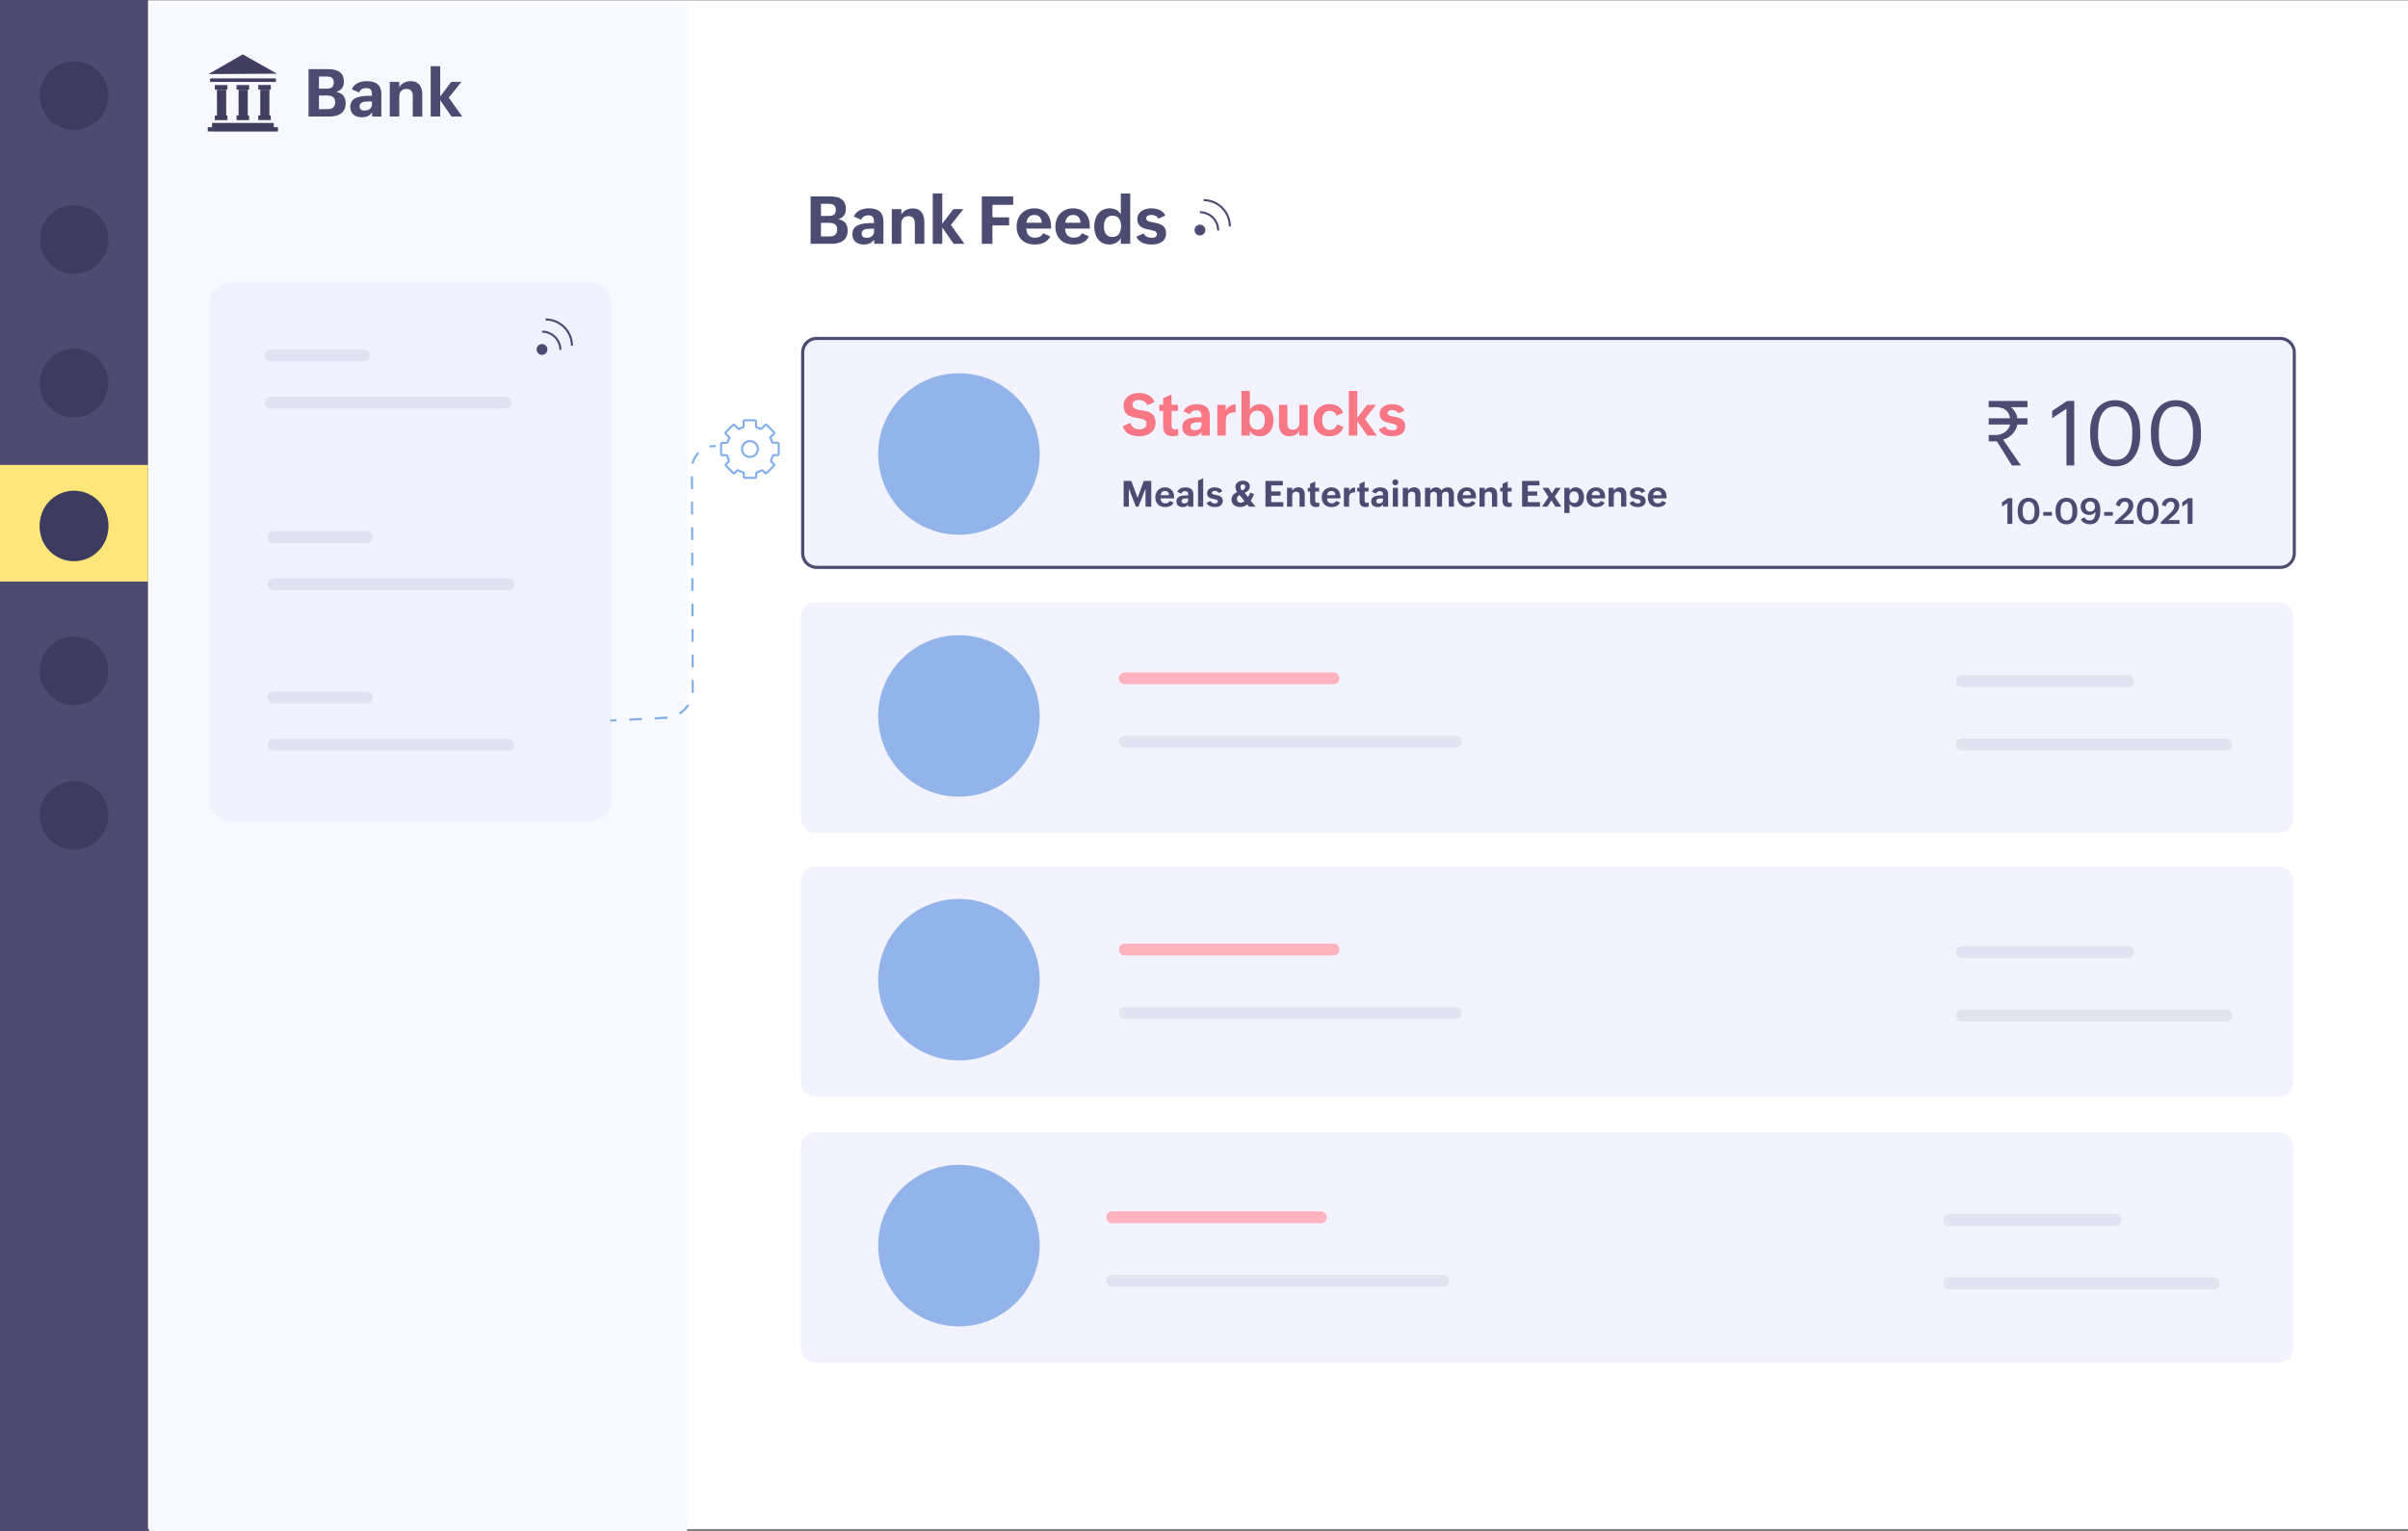 <svg  data-name="Layer 1" xmlns="http://www.w3.org/2000/svg" viewBox="0 0 2310.2 1469.6"><rect x="0" y="0" width="2310.2" height="1469.6" fill="#808080" stroke="none"/><defs><style>.cls-1{fill:#fff;}.cls-2{fill:#4f4a72;}.cls-3{fill:#f8f8ff;}.cls-4{fill:#3d3b60;}.cls-5{fill:#ffe67b;}.cls-6{fill:#f3f3ff;}.cls-7{fill:#92b4ea;}.cls-8{fill:#eef;opacity:0.7;}.cls-19,.cls-8{isolation:isolate;}.cls-9{fill:#423e60;}.cls-10,.cls-11,.cls-12,.cls-14,.cls-18{fill:none;stroke-miterlimit:10;}.cls-10{stroke:#83aeed;}.cls-10,.cls-11,.cls-12,.cls-14{stroke-width:2px;}.cls-11,.cls-12{stroke:#7caee5;}.cls-12{stroke-dasharray:12.22 12.22;}.cls-13{fill:#4c4b72;}.cls-14,.cls-18{stroke:#4c4b72;}.cls-15{fill:#e1e1f1;}.cls-16{fill:#ffb3be;}.cls-17{fill:#e2e2f1;}.cls-18{stroke-width:3px;}.cls-20{fill:#f77784;}</style></defs><path class="cls-1" d="M.2.4h2310v1467H.2Z"/><path class="cls-2" d="M0,0H142V1469.6H0Z"/><path class="cls-3" d="M143.3,1.9H659.2V1469.6H143.3Z"/><circle class="cls-4" cx="71" cy="91.8" r="32.9"/><circle class="cls-4" cx="71.05" cy="229.76" r="32.9" transform="translate(-164.2 279.71) rotate(-84.8)"/><circle class="cls-4" cx="71" cy="367.6" r="32.9"/><path class="cls-5" d="M0,446.2H142V558.1H0Z"/><circle class="cls-4" cx="71.05" cy="503.87" r="32.9" transform="translate(-435.43 553.01) rotate(-87.52)"/><circle class="cls-4" cx="71" cy="505.7" r="32.9"/><circle class="cls-4" cx="71" cy="643.7" r="32.9"/><circle class="cls-4" cx="71" cy="782.6" r="32.9"/><path class="cls-6" d="M782.3,831.4h1404a13.83,13.83,0,0,1,13.8,13.8v193.6a13.83,13.83,0,0,1-13.8,13.8H782.3a13.83,13.83,0,0,1-13.8-13.8V845.2A13.83,13.83,0,0,1,782.3,831.4Z"/><circle class="cls-7" cx="920" cy="940.2" r="77.5"/><path class="cls-6" d="M782.3,323.3H2184.5a13.83,13.83,0,0,1,13.8,13.8V530.7a13.83,13.83,0,0,1-13.8,13.8H782.3a13.83,13.83,0,0,1-13.8-13.8V337.1A13.83,13.83,0,0,1,782.3,323.3Z"/><circle class="cls-7" cx="920" cy="435.7" r="77.5"/><path class="cls-6" d="M782.3,578.2h1404a13.83,13.83,0,0,1,13.8,13.8V785.6a13.83,13.83,0,0,1-13.8,13.8H782.3a13.83,13.83,0,0,1-13.8-13.8V592A13.83,13.83,0,0,1,782.3,578.2Z"/><circle class="cls-7" cx="920" cy="687.1" r="77.5"/><path class="cls-6" d="M782.3,1086.6h1404a13.83,13.83,0,0,1,13.8,13.8V1294a13.83,13.83,0,0,1-13.8,13.8H782.3a13.83,13.83,0,0,1-13.8-13.8V1100.4A13.83,13.83,0,0,1,782.3,1086.6Z"/><circle class="cls-7" cx="920" cy="1195.4" r="77.5"/><path class="cls-8" d="M222.1,270.8h343A21.89,21.89,0,0,1,587,292.7V766.2a21.89,21.89,0,0,1-21.9,21.9h-343a21.89,21.89,0,0,1-21.9-21.9V292.7A21.89,21.89,0,0,1,222.1,270.8Z"/><path class="cls-9" d="M202.4,75.2h61.5a.9.9,0,0,1,.9.9v1.6a.9.9,0,0,1-.9.9H202.4a.9.9,0,0,1-.9-.9V76.1C201.4,75.6,201.8,75.2,202.4,75.2Z"/><path class="cls-9" d="M203.4,118h59.3v4.1H203.4V118Zm-4.1,4.1h67.4v4.1H199.3Zm8.8-36H217v24.7h-8.8Zm-2-4.5h12.1V86H206.1Zm0,29.2h12.1v4.5H206.1Zm22.8-24.7h8.8v24.7h-8.8Zm-2-4.5H239V86H227Zm0,29.2H239v4.5H227Zm22.8-24.7h8.8v24.7h-8.8Zm-2-4.5h12.1V86h-12Zm0,29.2h12.1v4.5h-12Z"/><polygon class="cls-9" points="265.7 70.7 200 71.1 232.9 52.2 265.7 70.7"/><path class="cls-10" d="M741.3,437.7a26.19,26.19,0,0,1-1.5,3.9,1.4,1.4,0,0,0,.2,1.4l2.4,2.4a1.15,1.15,0,0,1,0,1.7h0l-6.7,6.7a1.15,1.15,0,0,1-1.7,0h0l-2.1-2.1a1.09,1.09,0,0,0-1.4-.2,26.54,26.54,0,0,1-4.2,1.8,1.17,1.17,0,0,0-.8,1.1v3a1.16,1.16,0,0,1-1.2,1.2h-9.5a1.16,1.16,0,0,1-1.2-1.2h0v-3a1.17,1.17,0,0,0-.9-1.1,37.89,37.89,0,0,1-4.2-1.8,1.08,1.08,0,0,0-1.4.2l-2.1,2.1a1.15,1.15,0,0,1-1.7,0h0l-6.7-6.7a1.15,1.15,0,0,1,0-1.7h0L699,443a1.08,1.08,0,0,0,.2-1.4,31.21,31.21,0,0,1-1.5-3.9,1.2,1.2,0,0,0-1.2-.9H693a1.16,1.16,0,0,1-1.2-1.2h0v-9.5A1.2,1.2,0,0,1,693,425h4a1.08,1.08,0,0,0,1.1-.8,20.65,20.65,0,0,1,1.5-3.4,1.06,1.06,0,0,0-.2-1.4l-3-3a1.15,1.15,0,0,1,0-1.7h0l6.7-6.7a1.15,1.15,0,0,1,1.7,0h0l3.2,3.2a1.08,1.08,0,0,0,1.4.2,19.78,19.78,0,0,1,3.1-1.2,1.17,1.17,0,0,0,.9-1.1v-4.6a1.16,1.16,0,0,1,1.2-1.2h9.5a1.16,1.16,0,0,1,1.2,1.2h0v4.6a1.17,1.17,0,0,0,.9,1.1,28.49,28.49,0,0,1,3.1,1.2,1.4,1.4,0,0,0,1.4-.2L734,408a1.15,1.15,0,0,1,1.7,0h0l6.7,6.7a1.15,1.15,0,0,1,0,1.7h0l-3,2.9a1.09,1.09,0,0,0-.2,1.4,20.65,20.65,0,0,1,1.5,3.4,1.17,1.17,0,0,0,1.1.8h4.1a1.16,1.16,0,0,1,1.2,1.2h0v9.5a1.16,1.16,0,0,1-1.2,1.2h-3.5A1.3,1.3,0,0,0,741.3,437.7Z"/><circle class="cls-10" cx="719.5" cy="430.9" r="7.6"/><line class="cls-11" x1="585.5" y1="691.6" x2="591.5" y2="691.2"/><path class="cls-12" d="M603.7,690.6l35.3-1.8a27,27,0,0,0,25.6-26.6v-.7c0-20.1-.7-171.5-.8-211.3A22.26,22.26,0,0,1,675,430.8"/><path class="cls-11" d="M680.7,428.6a26.07,26.07,0,0,1,4.8-.5h1.2"/><circle class="cls-13" cx="520" cy="335.4" r="5.2"/><path class="cls-14" d="M520.1,318.3a17.52,17.52,0,0,1,17.5,17.5h0"/><path class="cls-14" d="M523.5,306.6a25.22,25.22,0,0,1,25.2,25.2h0"/><circle class="cls-13" cx="1151.2" cy="220.8" r="5.2"/><path class="cls-14" d="M1151.2,203.7a17.46,17.46,0,0,1,17.5,17.5"/><path class="cls-14" d="M1154.7,192.1a25.22,25.22,0,0,1,25.2,25.2"/><path class="cls-15" d="M259.6,335.4h89.7a5.7,5.7,0,0,1,5.7,5.7h0a5.7,5.7,0,0,1-5.7,5.7H259.6a5.7,5.7,0,0,1-5.7-5.7h0A5.76,5.76,0,0,1,259.6,335.4Z"/><path class="cls-15" d="M259.6,380.7H485a5.7,5.7,0,0,1,5.7,5.7h0a5.7,5.7,0,0,1-5.7,5.7H259.6a5.7,5.7,0,0,1-5.7-5.7h0A5.76,5.76,0,0,1,259.6,380.7Z"/><path class="cls-15" d="M262.4,509.7H352a5.7,5.7,0,0,1,5.7,5.7h0a5.7,5.7,0,0,1-5.7,5.7H262.3a5.7,5.7,0,0,1-5.7-5.7h0A5.78,5.78,0,0,1,262.4,509.7Z"/><path class="cls-15" d="M262.4,555H487.8a5.7,5.7,0,0,1,5.7,5.7h0a5.7,5.7,0,0,1-5.7,5.7H262.4a5.7,5.7,0,0,1-5.7-5.7h0A5.7,5.7,0,0,1,262.4,555Z"/><path class="cls-16" d="M1079.1,645.3h200.3a5.7,5.7,0,0,1,5.7,5.7h0a5.7,5.7,0,0,1-5.7,5.7H1079.1a5.7,5.7,0,0,1-5.7-5.7h0A5.7,5.7,0,0,1,1079.1,645.3Z"/><path class="cls-17" d="M1079.1,706.2h317.6a5.7,5.7,0,0,1,5.7,5.7h0a5.7,5.7,0,0,1-5.7,5.7H1079.1a5.7,5.7,0,0,1-5.7-5.7h0A5.7,5.7,0,0,1,1079.1,706.2Z"/><path class="cls-17" d="M1881.8,647.9H2042a5.12,5.12,0,0,1,5.1,5.1v1.2a5.12,5.12,0,0,1-5.1,5.1H1881.8a5.12,5.12,0,0,1-5.1-5.1V653A5.12,5.12,0,0,1,1881.8,647.9Z"/><path class="cls-17" d="M1881.8,708.8h254.6a5.12,5.12,0,0,1,5.1,5.1v1.2a5.12,5.12,0,0,1-5.1,5.1H1881.8a5.12,5.12,0,0,1-5.1-5.1v-1.2A5.12,5.12,0,0,1,1881.8,708.8Z"/><path class="cls-16" d="M1079.1,905.6h200.3a5.7,5.7,0,0,1,5.7,5.7h0a5.7,5.7,0,0,1-5.7,5.7H1079.1a5.7,5.7,0,0,1-5.7-5.7h0A5.63,5.63,0,0,1,1079.1,905.6Z"/><path class="cls-17" d="M1079.1,966.5h317.6a5.7,5.7,0,0,1,5.7,5.7h0a5.7,5.7,0,0,1-5.7,5.7H1079.1a5.7,5.7,0,0,1-5.7-5.7h0A5.63,5.63,0,0,1,1079.1,966.5Z"/><path class="cls-17" d="M1881.8,908.1H2042a5.12,5.12,0,0,1,5.1,5.1v1.2a5.12,5.12,0,0,1-5.1,5.1H1881.8a5.12,5.12,0,0,1-5.1-5.1v-1.2A5.12,5.12,0,0,1,1881.8,908.1Z"/><path class="cls-17" d="M1881.8,969h254.6a5.12,5.12,0,0,1,5.1,5.1v1.2a5.12,5.12,0,0,1-5.1,5.1H1881.8a5.12,5.12,0,0,1-5.1-5.1v-1.2A5.12,5.12,0,0,1,1881.8,969Z"/><path class="cls-16" d="M1066.9,1162.5h200.3a5.7,5.7,0,0,1,5.7,5.7h0a5.7,5.7,0,0,1-5.7,5.7H1066.9a5.7,5.7,0,0,1-5.7-5.7h0A5.76,5.76,0,0,1,1066.9,1162.5Z"/><path class="cls-17" d="M1066.9,1223.4h317.6a5.7,5.7,0,0,1,5.7,5.7h0a5.7,5.7,0,0,1-5.7,5.7H1066.9a5.7,5.7,0,0,1-5.7-5.7h0A5.76,5.76,0,0,1,1066.9,1223.4Z"/><path class="cls-17" d="M1869.7,1165.1h160.2a5.12,5.12,0,0,1,5.1,5.1v1.2a5.12,5.12,0,0,1-5.1,5.1H1869.7a5.12,5.12,0,0,1-5.1-5.1v-1.2A5.12,5.12,0,0,1,1869.7,1165.1Z"/><path class="cls-17" d="M1869.7,1226h254.6a5.12,5.12,0,0,1,5.1,5.1v1.2a5.12,5.12,0,0,1-5.1,5.1H1869.7a5.12,5.12,0,0,1-5.1-5.1v-1.2A5.12,5.12,0,0,1,1869.7,1226Z"/><path class="cls-15" d="M262.4,663.7H352a5.7,5.7,0,0,1,5.7,5.7h0a5.7,5.7,0,0,1-5.7,5.7H262.3a5.7,5.7,0,0,1-5.7-5.7h0A5.78,5.78,0,0,1,262.4,663.7Z"/><path class="cls-15" d="M262.4,709H487.8a5.7,5.7,0,0,1,5.7,5.7h0a5.7,5.7,0,0,1-5.7,5.7H262.4a5.7,5.7,0,0,1-5.7-5.7h0A5.7,5.7,0,0,1,262.4,709Z"/><path class="cls-18" d="M783.6,324.8H2187.5a13.59,13.59,0,0,1,13.6,13.5V531a13.53,13.53,0,0,1-13.6,13.5H783.6A13.51,13.51,0,0,1,770.1,531V338.4A13.47,13.47,0,0,1,783.6,324.8Z"/><g class="cls-19"><path class="cls-20" d="M1093.4,418.69c-7,0-14.11-2.14-16.2-9.71l7.26-3.22c1.37,4.43,4.45,6.27,8.94,6.27,3.25,0,6.6-1.67,6.6-5.36,0-9.43-22-.48-22-17.51,0-8.13,7.32-12,14.53-12,6.23,0,12.82,2.26,15.14,8.69l-6.82,3a8.86,8.86,0,0,0-8.32-5c-2.91,0-6,1.1-6,4.57,0,9.32,22.07.28,22.07,17.39C1108.66,414.32,1101,418.69,1093.4,418.69Z"/></g><g class="cls-19"><path class="cls-20" d="M1125.37,418.63c-6.15,0-9.44-3-9.44-9.31v-15h-3.75v-5.82h3.75v-6.38l8-3.55v9.93h6.15v5.82H1124v14.23c0,2.17,1,3.5,3.24,3.5a7.79,7.79,0,0,0,3.08-.57v6.32A15.22,15.22,0,0,1,1125.37,418.63Z"/></g><g class="cls-19"><path class="cls-20" d="M1144,418.69c-5.5,0-9.78-2.85-9.78-8.81,0-9.65,11.65-9.48,18.5-9.48,0-3.92-.37-6.61-5-6.61-2.57,0-5.08,1.19-6,3.79l-6.21-2.71c1.93-5.34,7.8-7,12.91-7,7.26,0,12.24,3,12.24,10.95v19.25h-7.88v-3.56C1150.69,417.65,1147.7,418.69,1144,418.69Zm2.4-5.7c3.19,0,6.32-1.64,6.32-5.25v-2.49h-3.13c-2.91,0-7.43.23-7.43,4.18C1142.17,412.06,1144.07,413,1146.41,413Z"/><path class="cls-20" d="M1176,403.28v14.79h-8.11V388.54H1176v5.65c1.9-4.09,5-6,9.44-6.1v7.62C1180.14,395.71,1176,397.1,1176,403.28Z"/><path class="cls-20" d="M1208.67,418.69c-3.8,0-7.91-1.69-9.61-5.31v4.69H1191V375.16h8.11v18a11.11,11.11,0,0,1,9.61-5.3c8.91,0,13,7.39,13,15.58C1221.69,411.46,1217.33,418.69,1208.67,418.69Zm-2.41-6.38c5.59,0,7.21-4.37,7.21-9.26,0-4.63-2.09-8.92-7.26-8.92-5.53,0-7.43,4.49-7.43,9.37S1201,412.31,1206.26,412.31Z"/><path class="cls-20" d="M1237.06,418.69c-6.74,0-10-4.68-10-11.12v-19h8.05v17.9c0,3.47,1.37,5.93,5.08,5.93,3.94,0,6.37-2.51,6.37-6.49V388.54h8.05v29.53h-8.05v-4.63C1244.74,417.08,1241,418.69,1237.06,418.69Z"/><path class="cls-20" d="M1275.28,418.69c-9.38,0-15-6.1-15-15.47,0-8.92,6.26-15.35,15.09-15.35,5.84,0,11.34,2.37,13.19,8.35l-6.26,2.77a6.67,6.67,0,0,0-6.76-4.69c-5.37,0-7,4.63-7,9.26s1.79,9,7.15,9c3.69,0,5.95-1.89,7.1-5.37l6,2.66C1287,416.07,1281.32,418.69,1275.28,418.69Z"/></g><g class="cls-19"><path class="cls-20" d="M1302.16,404.12v13.95h-8.11V375.16h8.11V401l9.38-12.48h8.61L1309.53,402,1321,418.07h-9.17Z"/></g><g class="cls-19"><path class="cls-20" d="M1335.81,418.69c-4.92,0-11.12-1.47-12.91-6.77l6.15-2.71c1.11,2.65,4,3.78,6.7,3.78,2.13,0,4.58-.57,4.58-3.22,0-5.76-16.7-.85-16.7-12.7,0-6.32,6.06-9.2,11.56-9.2,4.61,0,10.45,1.32,12.24,6.21l-5.92,2.59c-1-2.48-3.86-3.21-6.26-3.21-1.85,0-4.14.81-4.14,3,0,5.45,17,.6,17,12.48C1348.1,416.35,1342.15,418.69,1335.81,418.69Z"/></g><g class="cls-19"><path class="cls-13" d="M797.44,234H777.68V188.5h18.94c8.18,0,14.92,2.64,14.92,12.08,0,5-2.43,8.36-7.3,9.72,6,1.18,9,4.68,9,10.94C813.24,231,805.9,234,797.44,234Zm-9.82-26.76H795c4.4,0,6.86-1.31,6.86-6.1,0-4.45-3.06-5.53-6.93-5.53h-7.3Zm0,19.64h8.25c4.53,0,7.3-1.81,7.3-6.67,0-5.06-3.4-6.36-7.81-6.36h-7.74Z"/><path class="cls-13" d="M828.72,234.65c-6.2,0-11-3.21-11-9.92,0-10.87,13.12-10.68,20.83-10.68,0-4.41-.41-7.43-5.6-7.43-2.9,0-5.73,1.33-6.74,4.26l-7-3.06c2.17-6,8.78-7.88,14.53-7.88,8.18,0,13.79,3.4,13.79,12.33V234h-8.88v-4C836.24,233.47,832.87,234.65,828.72,234.65Zm2.71-6.42c3.58,0,7.11-1.84,7.11-5.91v-2.8H835c-3.27,0-8.37.25-8.37,4.7C826.64,227.18,828.78,228.23,831.43,228.23Z"/><path class="cls-13" d="M864.72,214.75V234h-9.13V200.7h9.13V206c2.07-4.13,6.64-6,11-6,7.77,0,11.08,5.6,11.08,12.84V234h-9.13V214.12c0-4.1-1.82-6.68-6.1-6.68C867.08,207.44,864.72,210.33,864.72,214.75Z"/><path class="cls-13" d="M904,218.25V234h-9.13V185.64H904v29.11l10.57-14.05h9.69l-12,15.13L925.2,234H914.88Z"/></g><g class="cls-19"><path class="cls-13" d="M952.13,216.34V234h-10.2V188.5h30.14v8.07H952.13v12h16v7.75Z"/></g><g class="cls-19"><path class="cls-13" d="M992.52,234.65c-10.57,0-17.18-6.77-17.18-17.42,0-10,7-17.29,16.93-17.29,6.58,0,12.12,3,14.73,9.22a24.34,24.34,0,0,1,1.32,9.34v.89H984.59c.26,5.12,2.81,8.71,8.19,8.71,3.55,0,6.22-.92,8-4.26l6.73,3C1004.92,232.81,998.5,234.65,992.52,234.65Zm-7.8-20.91h14.73c-.29-4.55-2.4-7.44-7.18-7.44C987.74,206.3,985.32,209.44,984.72,213.74Z"/><path class="cls-13" d="M1029.72,234.65c-10.57,0-17.18-6.77-17.18-17.42,0-10,7-17.29,16.93-17.29,6.57,0,12.11,3,14.72,9.22,1.23,3.05,1.32,6.13,1.32,9.34v.89h-23.72c.25,5.12,2.8,8.71,8.18,8.71,3.55,0,6.23-.92,8-4.26l6.73,3C1042.11,232.81,1035.7,234.65,1029.72,234.65Zm-7.81-20.91h14.73c-.28-4.55-2.39-7.44-7.17-7.44C1024.93,206.3,1022.51,209.44,1021.91,213.74Z"/><path class="cls-13" d="M1064.39,234.65c-10,0-14.6-8.17-14.6-17.35s5.07-17.36,14.79-17.36c4.38,0,8.53,1.75,10.7,5.72v-20h9.06V234h-9.06v-5.53C1073.27,232.33,1068.67,234.65,1064.39,234.65Zm2.71-7.18c6.23,0,8.43-4.93,8.43-10.49s-2.23-10-8.18-10c-6.39,0-8.24,5.05-8.24,10.61C1059.11,222.83,1061.31,227.47,1067.1,227.47Z"/><path class="cls-13" d="M1104.86,234.65c-5.54,0-12.52-1.65-14.54-7.63l6.93-3.05c1.25,3,4.53,4.26,7.55,4.26,2.39,0,5.16-.64,5.16-3.62,0-6.49-18.82-1-18.82-14.31,0-7.12,6.83-10.36,13-10.36,5.19,0,11.76,1.5,13.78,7l-6.67,2.93c-1.1-2.8-4.34-3.63-7-3.63-2.08,0-4.66.93-4.66,3.44,0,6.13,19.13.66,19.13,14.05C1118.7,232,1112,234.65,1104.86,234.65Z"/></g><g class="cls-19"><path class="cls-13" d="M315.77,111.83H296V66.38H315c8.18,0,14.92,2.64,14.92,12.08,0,5.05-2.43,8.36-7.3,9.72,6,1.18,9,4.67,9,10.94C331.57,108.91,324.23,111.83,315.77,111.83ZM306,85.07h7.37c4.4,0,6.86-1.31,6.86-6.1,0-4.45-3.06-5.53-6.93-5.53H306Zm0,19.64h8.25c4.53,0,7.3-1.81,7.3-6.67,0-5.06-3.4-6.36-7.81-6.36H306Z"/><path class="cls-13" d="M347.05,112.53c-6.2,0-11-3.21-11-9.92,0-10.87,13.12-10.68,20.83-10.68,0-4.41-.41-7.43-5.6-7.43-2.9,0-5.73,1.33-6.74,4.25l-7-3c2.17-6,8.78-7.88,14.53-7.88,8.18,0,13.79,3.4,13.79,12.33v21.68H357v-4C354.57,111.35,351.2,112.53,347.05,112.53Zm2.71-6.42c3.58,0,7.11-1.84,7.11-5.91V97.4h-3.53c-3.27,0-8.37.25-8.37,4.7C345,105.06,347.11,106.11,349.76,106.11Z"/><path class="cls-13" d="M383.05,92.63v19.2h-9.13V78.58h9.13v5.28c2.07-4.13,6.64-6,11-6,7.77,0,11.08,5.6,11.08,12.84v21.17H396V92c0-4.1-1.82-6.68-6.1-6.68C385.41,85.32,383.05,88.21,383.05,92.63Z"/><path class="cls-13" d="M422.32,96.13v15.7h-9.13V63.52h9.13V92.63l10.57-14h9.69l-12,15.13,12.91,18.12H433.21Z"/></g><g class="cls-19"><path class="cls-13" d="M1083,468.89v17.34h-5v-24.7h7.31l6.09,16.17,5.95-16.17h7.17v24.7H1099V468.89l-6.77,17.34h-2.49Z"/></g><g class="cls-19"><path class="cls-13" d="M1117.76,486.61c-5.74,0-9.33-3.68-9.33-9.47,0-5.42,3.79-9.39,9.19-9.39,3.58,0,6.58,1.6,8,5a13.11,13.11,0,0,1,.72,5.08v.48h-12.89c.14,2.78,1.52,4.73,4.45,4.73,1.93,0,3.38-.5,4.34-2.31l3.66,1.62C1124.49,485.61,1121,486.61,1117.76,486.61Zm-4.24-11.36h8c-.15-2.48-1.3-4.05-3.9-4.05S1113.85,472.91,1113.52,475.25Z"/></g><g class="cls-19"><path class="cls-13" d="M1134.64,486.61c-3.37,0-6-1.74-6-5.39,0-5.91,7.12-5.8,11.31-5.8,0-2.4-.22-4-3-4a3.66,3.66,0,0,0-3.66,2.31l-3.79-1.66c1.18-3.26,4.76-4.28,7.89-4.28,4.45,0,7.49,1.85,7.49,6.7v11.78H1140v-2.18A6,6,0,0,1,1134.64,486.61Zm1.47-3.49c2,0,3.86-1,3.86-3.21v-1.52h-1.91c-1.78,0-4.55.14-4.55,2.56C1133.51,482.55,1134.67,483.12,1136.11,483.12Z"/><path class="cls-13" d="M1154.3,459v27.22h-4.92V461.18Z"/><path class="cls-13" d="M1165.55,486.61c-3,0-6.8-.9-7.9-4.15l3.76-1.65a4.28,4.28,0,0,0,4.1,2.31c1.3,0,2.81-.34,2.81-2,0-3.52-10.22-.52-10.22-7.77,0-3.87,3.71-5.63,7.07-5.63,2.82,0,6.39.81,7.49,3.8l-3.62,1.59c-.6-1.52-2.36-2-3.83-2-1.13,0-2.53.5-2.53,1.86,0,3.34,10.39.37,10.39,7.64C1173.07,485.18,1169.43,486.61,1165.55,486.61Z"/><path class="cls-13" d="M1189.79,486.58c-4.44,0-8.27-2.34-8.27-7.22,0-3.6,2.44-5.79,5.43-7.26a8.29,8.29,0,0,1-1.7-4.66c0-4.08,3.5-6.15,7.17-6.15,3.32,0,6.63,1.79,6.63,5.53,0,3.19-2.3,5-5,6.18l3.32,4,2.19-4.32,3.65,1.59L1200,480.5l4.58,5.73h-6.33l-1.77-2.21A9.3,9.3,0,0,1,1189.79,486.58Zm.72-4.12a4.38,4.38,0,0,0,3.38-1.65l-4.65-5.7c-1.52.83-2.53,1.85-2.53,3.69A3.46,3.46,0,0,0,1190.51,482.46Zm1.2-11.67c1.6-.8,2.93-1.75,2.93-3.7a2.1,2.1,0,0,0-2.15-2.21,2.37,2.37,0,0,0-2.43,2.63A5.5,5.5,0,0,0,1191.71,470.79Z"/><path class="cls-13" d="M1231.23,481.88v4.35h-17.16v-24.7h16.61v4.35h-11.1v5.77h9v4.08h-9v6.15Z"/><path class="cls-13" d="M1239.75,475.8v10.43h-5V468.16h5V471a6.54,6.54,0,0,1,6-3.28c4.22,0,6,3,6,7v11.5h-5V475.45c0-2.23-1-3.62-3.31-3.62S1239.75,473.4,1239.75,475.8Z"/><path class="cls-13" d="M1262.66,486.58c-3.76,0-5.78-1.83-5.78-5.7v-9.16h-2.29v-3.56h2.29v-3.9l4.92-2.18v6.08h3.76v3.56h-3.76v8.71c0,1.33.62,2.14,2,2.14a4.72,4.72,0,0,0,1.88-.35v3.87A9.4,9.4,0,0,1,1262.66,486.58Z"/><path class="cls-13" d="M1277.4,486.61c-5.75,0-9.33-3.68-9.33-9.47,0-5.42,3.79-9.39,9.19-9.39,3.57,0,6.58,1.6,8,5a13.3,13.3,0,0,1,.72,5.08v.48h-12.89c.14,2.78,1.52,4.73,4.44,4.73,1.93,0,3.39-.5,4.34-2.31l3.66,1.62C1284.13,485.61,1280.64,486.61,1277.4,486.61Zm-4.24-11.36h8c-.16-2.48-1.3-4.05-3.9-4.05S1273.48,472.91,1273.16,475.25Z"/></g><g class="cls-19"><path class="cls-13" d="M1294.32,477.18v9.05h-5V468.16h5v3.46a5.94,5.94,0,0,1,5.78-3.73v4.66C1296.87,472.55,1294.32,473.4,1294.32,477.18Z"/><path class="cls-13" d="M1310.1,486.58c-3.76,0-5.77-1.83-5.77-5.7v-9.16H1302v-3.56h2.29v-3.9l4.92-2.18v6.08H1313v3.56h-3.76v8.71c0,1.33.61,2.14,2,2.14a4.72,4.72,0,0,0,1.88-.35v3.87A9.35,9.35,0,0,1,1310.1,486.58Z"/></g><g class="cls-19"><path class="cls-13" d="M1321.51,486.61c-3.37,0-6-1.74-6-5.39,0-5.91,7.12-5.8,11.31-5.8,0-2.4-.22-4-3-4a3.66,3.66,0,0,0-3.66,2.31l-3.79-1.66c1.18-3.26,4.77-4.28,7.89-4.28,4.45,0,7.49,1.85,7.49,6.7v11.78h-4.82v-2.18A6,6,0,0,1,1321.51,486.61Zm1.47-3.49c2,0,3.86-1,3.86-3.21v-1.52h-1.91c-1.78,0-4.55.14-4.55,2.56C1320.38,482.55,1321.54,483.12,1323,483.12Z"/><path class="cls-13" d="M1338.68,465.71a2.74,2.74,0,0,1-2.81-2.73,2.82,2.82,0,1,1,2.81,2.73Zm2.49,2.45v18.07h-4.92V468.16Z"/><path class="cls-13" d="M1350.81,475.8v10.43h-5V468.16h5V471a6.54,6.54,0,0,1,6-3.28c4.23,0,6,3,6,7v11.5h-5V475.45c0-2.23-1-3.62-3.31-3.62S1350.81,473.4,1350.81,475.8Z"/><path class="cls-13" d="M1372.15,475.56v10.67h-5V468.16h5v2.77a6.35,6.35,0,0,1,5.64-3.18,4.91,4.91,0,0,1,5,3.14,7.43,7.43,0,0,1,6.19-3.14c4.15,0,5.88,3.09,5.88,6.91v11.57h-4.93v-11c0-2-.87-3.35-3-3.35s-3.45,1.5-3.45,3.7v10.67h-4.92v-11c0-2-.87-3.35-3-3.35S1372.15,473.36,1372.15,475.56Z"/><path class="cls-13" d="M1407.47,486.61c-5.74,0-9.33-3.68-9.33-9.47,0-5.42,3.8-9.39,9.2-9.39,3.57,0,6.58,1.6,8,5a13.11,13.11,0,0,1,.72,5.08v.48h-12.88c.13,2.78,1.52,4.73,4.44,4.73,1.93,0,3.38-.5,4.34-2.31l3.66,1.62C1414.21,485.61,1410.72,486.61,1407.47,486.61Zm-4.24-11.36h8c-.15-2.48-1.3-4.05-3.89-4.05S1403.56,472.91,1403.23,475.25Z"/><path class="cls-13" d="M1424.4,475.8v10.43h-5V468.16h5V471a6.54,6.54,0,0,1,6-3.28c4.22,0,6,3,6,7v11.5h-5V475.45c0-2.23-1-3.62-3.32-3.62S1424.4,473.4,1424.4,475.8Z"/><path class="cls-13" d="M1447.31,486.58c-3.76,0-5.78-1.83-5.78-5.7v-9.16h-2.29v-3.56h2.29v-3.9l4.93-2.18v6.08h3.75v3.56h-3.75v8.71c0,1.33.61,2.14,2,2.14a4.72,4.72,0,0,0,1.88-.35v3.87A9.4,9.4,0,0,1,1447.31,486.58Z"/></g><g class="cls-19"><path class="cls-13" d="M1477.43,481.88v4.35h-17.16v-24.7h16.61v4.35h-11.11v5.77h9v4.08h-9v6.15Z"/></g><g class="cls-19"><path class="cls-13" d="M1488.42,480.15l-3.86,6.08h-5.1l6.12-9.22-5.71-8.85h5.68l3.35,5.43,3.28-5.43h5.13l-5.71,8.47,6.29,9.6h-5.71Z"/><path class="cls-13" d="M1505.79,483.47v8.91h-5V468.16h5V471a6.78,6.78,0,0,1,5.88-3.25c5.45,0,8,4.52,8,9.53s-2.66,9.33-8,9.33A6.56,6.56,0,0,1,1505.79,483.47Zm4.41-.76c3.42,0,4.41-2.68,4.41-5.67,0-2.83-1.28-5.46-4.44-5.46-3.39,0-4.55,2.75-4.55,5.74S1507,482.71,1510.2,482.71Z"/><path class="cls-13" d="M1531.33,486.61c-5.74,0-9.33-3.68-9.33-9.47,0-5.42,3.79-9.39,9.2-9.39,3.57,0,6.58,1.6,8,5a13.11,13.11,0,0,1,.72,5.08v.48H1527c.13,2.78,1.52,4.73,4.44,4.73,1.93,0,3.38-.5,4.34-2.31l3.66,1.62C1538.07,485.61,1534.58,486.61,1531.33,486.61Zm-4.24-11.36h8c-.15-2.48-1.3-4.05-3.89-4.05S1527.42,472.91,1527.09,475.25Z"/><path class="cls-13" d="M1548.26,475.8v10.43h-5V468.16h5V471a6.54,6.54,0,0,1,6-3.28c4.22,0,6,3,6,7v11.5h-5V475.45c0-2.23-1-3.62-3.32-3.62S1548.26,473.4,1548.26,475.8Z"/><path class="cls-13" d="M1571.24,486.61c-3,0-6.8-.9-7.9-4.15l3.76-1.65a4.28,4.28,0,0,0,4.1,2.31c1.3,0,2.81-.34,2.81-2,0-3.52-10.22-.52-10.22-7.77,0-3.87,3.7-5.63,7.07-5.63,2.82,0,6.39.81,7.49,3.8l-3.63,1.59c-.6-1.52-2.35-2-3.82-2-1.13,0-2.53.5-2.53,1.86,0,3.34,10.39.37,10.39,7.64C1578.76,485.18,1575.12,486.61,1571.24,486.61Z"/><path class="cls-13" d="M1590.28,486.61c-5.74,0-9.33-3.68-9.33-9.47,0-5.42,3.8-9.39,9.2-9.39,3.57,0,6.57,1.6,8,5a13.11,13.11,0,0,1,.72,5.08v.48H1586c.13,2.78,1.52,4.73,4.44,4.73,1.93,0,3.38-.5,4.34-2.31l3.66,1.62C1597,485.61,1593.53,486.61,1590.28,486.61ZM1586,475.25h8c-.15-2.48-1.3-4.05-3.89-4.05S1586.37,472.91,1586,475.25Z"/></g><g class="cls-19"><path class="cls-13" d="M1930.58,478.11v24.7h-4.72v-20l-5.14,3.28v-4.11l5.72-3.83Z"/><path class="cls-13" d="M1946.22,503.16a9.64,9.64,0,0,1-9.67-7.05,19,19,0,0,1-.77-6.26c0-6.49,3.42-12.09,10.44-12.09,7.74,0,10.39,6.46,10.39,13.24C1956.61,497.56,1953.35,503.16,1946.22,503.16Zm.1-3.74c5.33,0,5.59-5.63,5.59-9.63,0-3.7-1.09-8.33-5.66-8.33-5.33,0-5.72,5.56-5.72,9.6C1940.53,494.93,1941.62,499.42,1946.32,499.42Z"/><path class="cls-13" d="M1968.57,491.38v3.55h-8.34v-3.55Z"/></g><g class="cls-19"><path class="cls-13" d="M1982.57,503.16a9.64,9.64,0,0,1-9.67-7.05,19,19,0,0,1-.77-6.26c0-6.49,3.42-12.09,10.44-12.09,7.74,0,10.39,6.46,10.39,13.24C1993,497.56,1989.7,503.16,1982.57,503.16Zm.1-3.74c5.33,0,5.59-5.63,5.59-9.63,0-3.7-1.09-8.33-5.66-8.33-5.33,0-5.72,5.56-5.72,9.6C1976.88,494.93,1978,499.42,1982.67,499.42Z"/></g><g class="cls-19"><path class="cls-13" d="M2005.07,503.12c-3.58,0-7.32-1.31-8.69-5l3.63-1.59c.82,2.14,2.82,2.93,5,2.93,4.5,0,5.34-4.83,5.37-8.36a6.74,6.74,0,0,1-6,3.08c-4.78,0-8.19-3.15-8.19-8,0-5.42,4.05-8.46,9.2-8.46,7.86,0,9.64,6,9.64,12.75C2014.93,497,2012.57,503.12,2005.07,503.12Zm.18-12.16a4.39,4.39,0,0,0,4.67-4.56c0-2.94-1.59-5.18-4.67-5.18-2.85,0-4.56,2.07-4.56,4.83S2002.35,491,2005.25,491Z"/></g><g class="cls-19"><path class="cls-13" d="M2027,491.38v3.55h-8.34v-3.55Z"/></g><g class="cls-19"><path class="cls-13" d="M2046.91,499.15v3.66H2029V501l9.28-8.81c1.91-1.83,3.76-4.25,3.76-7,0-2.35-1.26-3.73-3.66-3.73-2.75,0-4.17,2.24-4.85,4.66l-3.62-1.59c1.06-4.39,4.2-6.74,8.66-6.74s8.15,2.46,8.15,7.33c0,3.59-2.17,6.6-4.75,8.91l-5.79,5.15Z"/></g><g class="cls-19"><path class="cls-13" d="M2060.53,503.16a9.64,9.64,0,0,1-9.67-7.05,19,19,0,0,1-.77-6.26c0-6.49,3.42-12.09,10.44-12.09,7.75,0,10.39,6.46,10.39,13.24C2070.92,497.56,2067.66,503.16,2060.53,503.16Zm.11-3.74c5.33,0,5.58-5.63,5.58-9.63,0-3.7-1.09-8.33-5.65-8.33-5.33,0-5.73,5.56-5.73,9.6C2054.84,494.93,2055.94,499.42,2060.64,499.42Z"/><path class="cls-13" d="M2091,499.15v3.66h-17.89V501l9.28-8.81c1.91-1.83,3.76-4.25,3.76-7,0-2.35-1.27-3.73-3.66-3.73-2.75,0-4.17,2.24-4.85,4.66L2074,484.5c1.06-4.39,4.21-6.74,8.67-6.74s8.15,2.46,8.15,7.33c0,3.59-2.17,6.6-4.75,8.91l-5.79,5.15Z"/><path class="cls-13" d="M2103.48,478.11v24.7h-4.72v-20l-5.14,3.28v-4.11l5.73-3.83Z"/></g><g class="cls-19"><path class="cls-13" d="M1921.73,421.86l17.14,24.85h-8.65l-14.49-23.2h-7.8v-6.06h6.86c6,0,12.25-3.81,13.63-10.05h-20.49v-6h20.49c-1.25-8-6.56-10.48-13.76-10.61-2.28,0-4.5,0-6.73,0v-6h37.2v6H1929a15.25,15.25,0,0,1,6.42,10.65h9.69v6h-9.69A18.74,18.74,0,0,1,1921.73,421.86Z"/><path class="cls-13" d="M1990,384.81v61.9h-7.46V392.25l-13.72,9.09v-7l14.23-9.52Z"/><path class="cls-13" d="M2029.56,447.49a21.54,21.54,0,0,1-14.32-4.81c-8.66-7.27-10-17.92-10-28.61,0-15.28,7.16-30,24.18-30,14.78,0,22.76,11.6,23.66,25.45.17,2.6.25,5.24.25,7.88C2053.3,432.42,2046.49,447.49,2029.56,447.49Zm0-6.23c3.77,0,6.73-.87,8.91-2.64,7-5.72,7.2-16.5,7.2-24.81,0-10.39-3.73-23.72-16.28-23.72-3.78,0-6.73.86-8.92,2.64-7.11,5.76-7.63,16.23-7.63,24.72a51,51,0,0,0,.73,8.39C2015,434.5,2020.08,441.26,2029.56,441.26Z"/><path class="cls-13" d="M2087.84,447.49c-5.7,0-10.5-1.6-14.31-4.81-8.66-7.27-10-17.92-10-28.61,0-15.28,7.16-30,24.17-30,14.79,0,22.76,11.6,23.66,25.45.17,2.6.26,5.24.26,7.88C2111.59,432.42,2104.77,447.49,2087.84,447.49Zm0-6.23c3.77,0,6.73-.87,8.92-2.64,7-5.72,7.2-16.5,7.2-24.81,0-10.39-3.73-23.72-16.29-23.72-3.77,0-6.73.86-8.91,2.64-7.12,5.76-7.63,16.23-7.63,24.72a49.89,49.89,0,0,0,.73,8.39C2073.31,434.5,2078.37,441.26,2087.84,441.26Z"/></g></svg>
